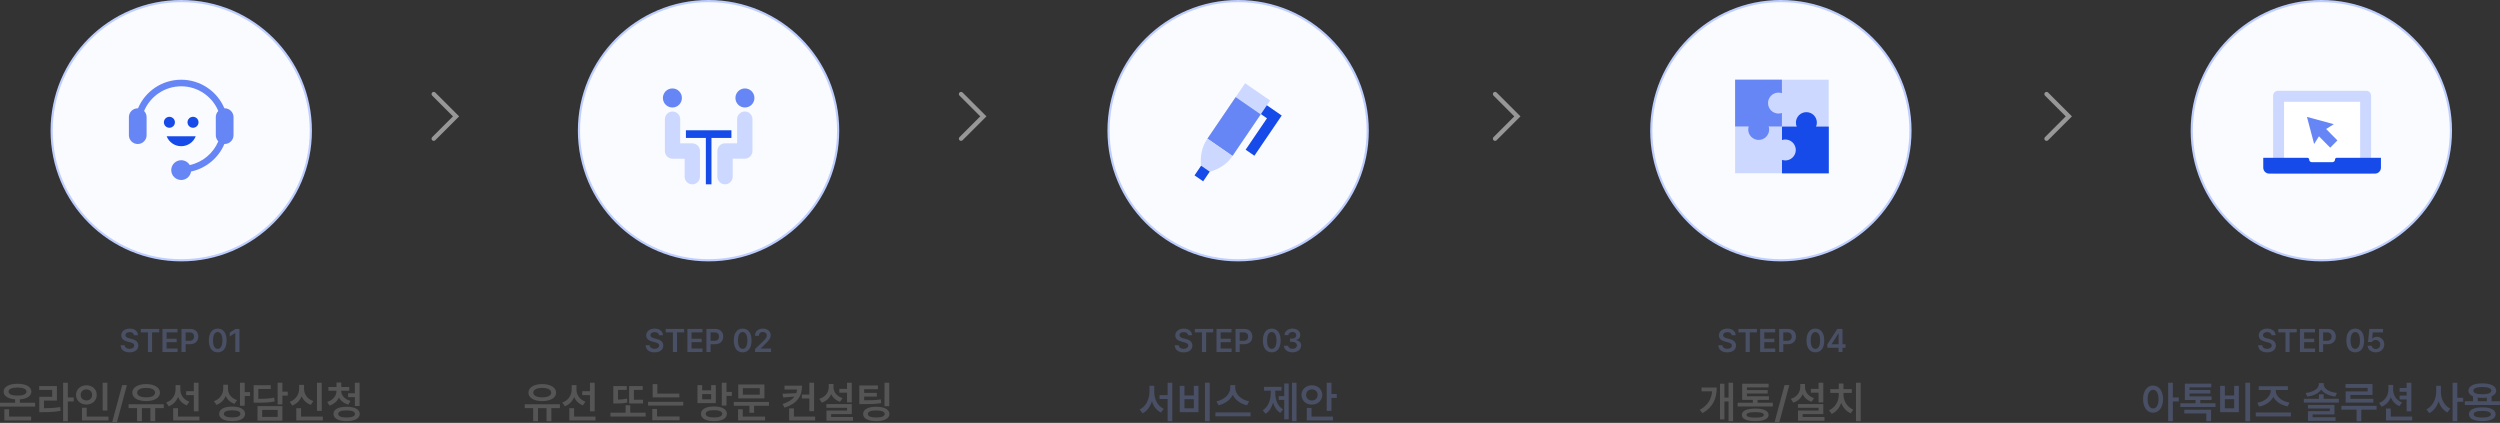 <svg width="1147" height="194" viewBox="0 0 1147 194" fill="none" xmlns="http://www.w3.org/2000/svg">
<rect x="0" y="0" width="1147" height="194" fill="#333333" stroke="none"/>
<path d="M402.797 176.859V178.578H396.469V180.258H402.289V181.957H396.469V183.656C399.77 183.666 401.781 183.617 404.105 183.227L404.32 184.945C401.791 185.365 399.574 185.424 395.766 185.414H394.262V176.859H402.797ZM396 189.926C395.99 187.836 398.266 186.615 402.035 186.625C405.736 186.615 408.07 187.836 408.07 189.926C408.07 192.016 405.736 193.227 402.035 193.227C398.266 193.227 395.99 192.016 396 189.926ZM398.168 189.926C398.148 190.98 399.525 191.547 402.035 191.547C404.486 191.547 405.902 190.98 405.902 189.926C405.902 188.881 404.486 188.305 402.035 188.305C399.525 188.305 398.148 188.881 398.168 189.926ZM405.805 186.371V175.609H407.992V186.371H405.805Z" fill="#555555"/>
<path d="M390.785 175.59V184.633H388.617V180.16H385.102V178.422H388.617V175.59H390.785ZM375.902 182.992C378.744 182.133 380.219 179.955 380.219 177.582V176.176H382.406V177.582C382.396 179.76 383.822 181.82 386.566 182.66L385.414 184.34C383.5 183.705 382.113 182.455 381.332 180.854C380.57 182.641 379.115 184.047 377.035 184.73L375.902 182.992ZM379.164 187.094V185.395H390.785V189.965H381.312V191.312H391.352V193.031H379.184V188.344H388.637V187.094H379.164Z" fill="#555555"/>
<path d="M367.973 176.957C367.973 181.771 365.775 185.141 359.906 187.055L359.066 185.355C361.771 184.477 363.49 183.334 364.496 181.947L359.359 182.367L359.027 180.648L365.316 180.395C365.502 179.867 365.619 179.301 365.678 178.715H359.926V176.957H367.973ZM362.055 192.895V187.367H364.242V191.137H373.969V192.895H362.055ZM367.895 182.816V181.039H371.332V175.609H373.5V188.656H371.332V182.816H367.895Z" fill="#555555"/>
<path d="M352.797 184.418V186.156H345.98V189.398H343.832V186.156H336.664V184.418H352.797ZM338.617 192.895V187.777H340.785V191.137H351.02V192.895H338.617ZM338.715 182.777V176.391H350.727V182.777H338.715ZM340.824 181.078H348.578V178.09H340.824V181.078Z" fill="#555555"/>
<path d="M327.582 186.488C331.244 186.488 333.49 187.729 333.5 189.848C333.49 191.996 331.244 193.236 327.582 193.246C323.891 193.236 321.605 191.996 321.605 189.848C321.605 187.729 323.891 186.488 327.582 186.488ZM320.004 184.945V176.703H322.152V179.086H326.273V176.703H328.422V184.945H320.004ZM322.152 183.227H326.273V180.785H322.152V183.227ZM323.773 189.848C323.773 190.941 325.16 191.537 327.582 191.527C329.994 191.537 331.352 190.941 331.352 189.848C331.352 188.754 329.994 188.197 327.582 188.188C325.16 188.197 323.773 188.754 323.773 189.848ZM331.156 186.059V175.59H333.324V179.809H335.785V181.625H333.324V186.059H331.156Z" fill="#555555"/>
<path d="M311.664 180.59V182.309H299.438V176.234H301.586V180.59H311.664ZM297.348 186.078V184.359H313.48V186.078H297.348ZM299.281 192.836V187.641H301.449V191.078H311.781V192.836H299.281Z" fill="#555555"/>
<path d="M295.023 183.383V185.121H288.637V177.133H294.867V178.871H290.824V183.383H295.023ZM280.082 191.098V189.34H287.016V185.922H289.164V189.34H296.215V191.098H280.082ZM281.371 185.121V177.133H287.543V178.891H283.539V183.334C284.975 183.305 286.254 183.197 287.68 182.895L287.836 184.691C286.01 185.082 284.447 185.121 282.465 185.121H281.371Z" fill="#555555"/>
<path d="M264.477 178.715C264.467 181.059 265.873 183.344 268.617 184.281L267.426 185.98C265.521 185.268 264.164 183.891 263.412 182.152C262.66 184.096 261.215 185.619 259.145 186.391L257.992 184.672C260.834 183.715 262.279 181.273 262.289 178.695V176.684H264.477V178.715ZM261.195 192.895V187.289H263.402V191.137H273.227V192.895H261.195ZM267.152 181.273V179.496H270.668V175.609H272.836V188.715H270.668V181.273H267.152Z" fill="#555555"/>
<path d="M256.879 185.492V187.25H252.953V193.246H250.746V187.25H246.84V193.246H244.613V187.25H240.746V185.492H256.879ZM242.445 180.16C242.436 177.758 245.014 176.225 248.773 176.215C252.533 176.225 255.131 177.758 255.141 180.16C255.131 182.533 252.533 184.027 248.773 184.027C245.014 184.027 242.436 182.533 242.445 180.16ZM244.672 180.16C244.662 181.508 246.283 182.299 248.773 182.309C251.273 182.299 252.895 181.508 252.895 180.16C252.895 178.773 251.273 177.973 248.773 177.973C246.283 177.973 244.662 178.773 244.672 180.16Z" fill="#555555"/>
<path d="M346.41 161.508V160.131L350.16 156.513C351.23 155.443 351.786 154.813 351.786 153.92C351.786 152.931 351.002 152.309 349.97 152.309C348.878 152.309 348.175 152.99 348.183 154.066H346.366C346.359 152.06 347.868 150.756 349.984 150.756C352.152 150.756 353.61 152.052 353.617 153.832C353.61 155.026 353.039 155.993 350.951 157.963L349.062 159.838V159.911H353.778V161.508H346.41Z" fill="#494F64"/>
<path d="M340.741 161.654C338.185 161.654 336.662 159.677 336.669 156.205C336.662 152.748 338.2 150.756 340.741 150.756C343.283 150.756 344.814 152.748 344.814 156.205C344.814 159.684 343.29 161.654 340.741 161.654ZM338.588 156.205C338.588 158.754 339.408 160.05 340.741 160.058C342.067 160.05 342.895 158.754 342.895 156.205C342.887 153.678 342.067 152.345 340.741 152.338C339.416 152.345 338.595 153.678 338.588 156.205Z" fill="#494F64"/>
<path d="M324.115 161.508V150.902H328.1C330.531 150.902 331.828 152.382 331.835 154.418C331.828 156.447 330.517 157.919 328.07 157.919H326.02V161.508H324.115ZM326.02 156.352H327.807C329.242 156.344 329.887 155.539 329.887 154.418C329.887 153.283 329.242 152.499 327.807 152.499H326.02V156.352Z" fill="#494F64"/>
<path d="M315.385 161.508V150.902H322.284V152.499H317.289V155.399H321.918V156.996H317.289V159.896H322.313V161.508H315.385Z" fill="#494F64"/>
<path d="M305.438 152.499V150.902H313.891V152.499H310.624V161.508H308.72V152.499H305.438Z" fill="#494F64"/>
<path d="M302.348 153.817C302.252 152.902 301.483 152.375 300.341 152.382C299.132 152.375 298.415 152.96 298.407 153.759C298.4 154.652 299.345 155.019 300.224 155.224L301.22 155.487C302.802 155.854 304.325 156.688 304.325 158.534C304.325 160.395 302.853 161.669 300.312 161.669C297.843 161.669 296.276 160.482 296.195 158.388H298.07C298.158 159.494 299.088 160.036 300.297 160.043C301.549 160.036 302.414 159.428 302.421 158.52C302.414 157.685 301.652 157.333 300.502 157.04L299.301 156.732C297.558 156.278 296.474 155.399 296.474 153.876C296.474 152.001 298.136 150.756 300.37 150.756C302.619 150.756 304.149 152.023 304.179 153.817H302.348Z" fill="#494F64"/>
<circle cx="325.082" cy="59.957" r="59.457" fill="#FAFBFF" stroke="#BECEFF"/>
<g clip-path="url(#clip0_775_485)">
<path d="M308.498 49.322C310.905 49.322 312.861 47.367 312.861 44.947C312.861 42.527 310.905 40.572 308.498 40.572C306.091 40.572 304.135 42.534 304.135 44.947C304.135 47.36 306.091 49.322 308.498 49.322Z" fill="#6786F5"/>
<path d="M317.626 65.754H312.081V54.691C312.081 52.744 310.504 51.163 308.562 51.163C306.619 51.163 305.043 52.744 305.043 54.691V69.29C305.043 71.237 306.619 72.817 308.562 72.817H314.107V81.052C314.107 82.999 315.684 84.579 317.626 84.579C319.568 84.579 321.145 82.999 321.145 81.052V69.29C321.145 67.342 319.568 65.761 317.626 65.761V65.754Z" fill="#CCD8FF"/>
<path d="M341.771 49.322C344.178 49.322 346.135 47.367 346.135 44.947C346.135 42.527 344.178 40.572 341.771 40.572C339.365 40.572 337.408 42.534 337.408 44.947C337.408 47.36 339.365 49.322 341.771 49.322Z" fill="#6786F5"/>
<path d="M341.708 51.156C339.766 51.156 338.189 52.736 338.189 54.683V65.747H332.644C330.701 65.747 329.125 67.327 329.125 69.275V81.037C329.125 82.984 330.701 84.565 332.644 84.565C334.586 84.565 336.163 82.984 336.163 81.037V72.803H341.708C343.65 72.803 345.227 71.222 345.227 69.275V54.676C345.227 52.729 343.65 51.148 341.708 51.148V51.156Z" fill="#CCD8FF"/>
<path d="M335.572 63.292V59.764H314.698V63.292H323.847V84.572H326.423V63.292H335.572Z" fill="#164BE9"/>
</g>
<path d="M610.863 175.59V180.766H613.324V182.562H610.863V188.5H608.695V175.59H610.863ZM597.133 181.215C597.123 178.607 599.213 176.771 601.898 176.762C604.584 176.771 606.645 178.607 606.664 181.215C606.645 183.783 604.584 185.648 601.898 185.648C599.213 185.648 597.123 183.783 597.133 181.215ZM599.262 181.215C599.252 182.738 600.424 183.744 601.898 183.734C603.393 183.744 604.525 182.738 604.535 181.215C604.525 179.652 603.393 178.656 601.898 178.656C600.424 178.656 599.252 179.652 599.262 181.215ZM599.555 192.895V187.152H601.723V191.137H611.566V192.895H599.555Z" fill="#494F64"/>
<path d="M594.848 175.59V193.246H592.777V175.59H594.848ZM579.34 188.227C581.889 186.674 583.012 183.49 583.012 180.414V179.242H579.945V177.484H587.953V179.242H585.102V180.414C585.102 183.393 586.166 186.381 588.695 187.836L587.406 189.438C585.775 188.471 584.691 186.791 584.076 184.779C583.451 186.957 582.328 188.812 580.668 189.848L579.34 188.227ZM586.664 183.5V181.742H589.203V175.922H591.254V192.387H589.203V183.5H586.664Z" fill="#494F64"/>
<path d="M566.742 178.012C566.742 180.736 569.408 183.48 573.109 184.125L572.133 185.941C569.174 185.326 566.752 183.529 565.6 181.156C564.438 183.51 562.016 185.316 559.066 185.941L558.109 184.125C561.752 183.461 564.428 180.727 564.438 178.012V176.703H566.742V178.012ZM557.621 191V189.203H573.754V191H557.621Z" fill="#494F64"/>
<path d="M555.023 175.59V193.266H552.836V175.59H555.023ZM541.273 189.105V177.035H543.441V181.449H547.719V177.035H549.867V189.105H541.273ZM543.441 187.328H547.719V183.148H543.441V187.328Z" fill="#494F64"/>
<path d="M529.574 179.828C529.564 183.109 531.137 186.332 533.949 187.562L532.641 189.301C530.648 188.324 529.242 186.449 528.49 184.135C527.719 186.576 526.273 188.607 524.242 189.633L522.875 187.875C525.756 186.527 527.357 183.129 527.367 179.828V177.016H529.574V179.828ZM531.996 183.051V181.293H535.707V175.59H537.855V193.266H535.707V183.051H531.996Z" fill="#494F64"/>
<path d="M593.012 161.654C590.749 161.654 589.13 160.424 589.086 158.637H591.005C591.056 159.486 591.906 160.05 593.012 160.043C594.176 160.05 595.019 159.406 595.019 158.461C595.019 157.509 594.198 156.828 592.821 156.82H591.869V155.355H592.821C593.949 155.355 594.733 154.726 594.726 153.803C594.733 152.909 594.059 152.309 593.026 152.309C592.03 152.309 591.173 152.865 591.137 153.759H589.306C589.35 151.979 590.968 150.756 593.041 150.756C595.194 150.756 596.586 152.074 596.571 153.7C596.586 154.887 595.795 155.744 594.638 155.985V156.073C596.132 156.271 596.981 157.23 596.967 158.563C596.981 160.358 595.304 161.654 593.012 161.654Z" fill="#494F64"/>
<path d="M583.49 161.654C580.934 161.654 579.411 159.677 579.418 156.205C579.411 152.748 580.949 150.756 583.49 150.756C586.032 150.756 587.563 152.748 587.563 156.205C587.563 159.684 586.039 161.654 583.49 161.654ZM581.337 156.205C581.337 158.754 582.157 160.05 583.49 160.058C584.816 160.05 585.644 158.754 585.644 156.205C585.636 153.678 584.816 152.345 583.49 152.338C582.165 152.345 581.344 153.678 581.337 156.205Z" fill="#494F64"/>
<path d="M566.864 161.508V150.902H570.849C573.28 150.902 574.577 152.382 574.584 154.418C574.577 156.447 573.266 157.919 570.819 157.919H568.769V161.508H566.864ZM568.769 156.352H570.556C571.991 156.344 572.636 155.539 572.636 154.418C572.636 153.283 571.991 152.499 570.556 152.499H568.769V156.352Z" fill="#494F64"/>
<path d="M558.134 161.508V150.902H565.033V152.499H560.038V155.399H564.667V156.996H560.038V159.896H565.062V161.508H558.134Z" fill="#494F64"/>
<path d="M548.188 152.499V150.902H556.64V152.499H553.373V161.508H551.469V152.499H548.188Z" fill="#494F64"/>
<path d="M545.097 153.817C545.001 152.902 544.232 152.375 543.09 152.382C541.881 152.375 541.164 152.96 541.156 153.759C541.149 154.652 542.094 155.019 542.973 155.224L543.969 155.487C545.551 155.854 547.074 156.688 547.074 158.534C547.074 160.395 545.602 161.669 543.061 161.669C540.592 161.669 539.025 160.482 538.944 158.388H540.819C540.907 159.494 541.837 160.036 543.046 160.043C544.298 160.036 545.163 159.428 545.17 158.52C545.163 157.685 544.401 157.333 543.251 157.04L542.05 156.732C540.307 156.278 539.223 155.399 539.223 153.876C539.223 152.001 540.885 150.756 543.119 150.756C545.368 150.756 546.898 152.023 546.928 153.817H545.097Z" fill="#494F64"/>
<circle cx="568.051" cy="59.957" r="59.457" fill="#FAFBFF" stroke="#BECEFF"/>
<g clip-path="url(#clip1_775_485)">
<path d="M575.51 71.455L571.497 68.681L581.287 54.277L576.492 50.963L579.241 46.916L588.051 53.005L575.51 71.455Z" fill="#164BE9"/>
<path d="M582.728 46.127L571.25 38.196L553.981 63.61L565.458 71.541L582.728 46.127Z" fill="#CCD8FF"/>
<path d="M578.402 52.49L566.925 44.56L553.981 63.608L565.459 71.539L578.402 52.49Z" fill="#6786F5"/>
<path d="M565.457 71.539L553.98 63.606L553.726 63.981C551.513 67.238 550.597 71.364 551.007 76.231L551.32 79.93L554.853 78.888C559.503 77.518 562.99 75.168 565.203 71.912L565.457 71.537V71.539Z" fill="#CCD8FF"/>
<path d="M551.062 76.03L548.053 80.458L552.01 83.192L555.018 78.764L551.062 76.03Z" fill="#164BE9"/>
</g>
<path d="M156.543 179.359C156.533 181.293 158.047 183.197 160.82 183.949L159.805 185.629C157.773 185.072 156.309 183.891 155.498 182.357C154.727 184.086 153.262 185.453 151.152 186.078L150.137 184.398C152.9 183.559 154.375 181.488 154.375 179.359V179.262H150.684V177.543H154.375V175.512H156.562V177.543H160.234V179.262H156.543V179.359ZM153.008 189.906C152.988 187.807 155.293 186.625 159.004 186.625C162.734 186.625 165.029 187.807 165.039 189.906C165.029 192.006 162.734 193.227 159.004 193.227C155.293 193.227 152.988 192.006 153.008 189.906ZM155.156 189.906C155.146 190.951 156.553 191.547 159.004 191.547C161.504 191.547 162.871 190.951 162.871 189.906C162.871 188.852 161.504 188.295 159.004 188.285C156.553 188.295 155.146 188.852 155.156 189.906ZM159.707 182.191V180.434H162.812V175.59H164.98V186.273H162.812V182.191H159.707Z" fill="#555555"/>
<path d="M147.617 175.609V188.5H145.43V175.609H147.617ZM132.93 184.34C135.791 183.334 137.256 180.844 137.246 178.305V176.586H139.492V178.305C139.482 180.766 140.928 183.09 143.73 184.027L142.617 185.746C140.605 185.043 139.17 183.637 138.389 181.83C137.607 183.764 136.143 185.307 134.062 186.059L132.93 184.34ZM135.938 192.895V187.27H138.125V191.137H148.105V192.895H135.938Z" fill="#555555"/>
<path d="M129.551 175.59V179.691H132.012V181.488H129.551V185.531H127.383V175.59H129.551ZM116.367 184.75V176.723H124.219V178.48H118.516V182.992C121.836 182.982 123.682 182.865 125.781 182.445L126.016 184.164C123.701 184.672 121.65 184.75 117.793 184.75H116.367ZM118.145 193.012V186.332H129.551V193.012H118.145ZM120.293 191.293H127.402V188.07H120.293V191.293Z" fill="#555555"/>
<path d="M104.59 178.402C104.59 180.619 106.025 182.719 108.75 183.578L107.578 185.277C105.674 184.633 104.307 183.344 103.535 181.703C102.773 183.578 101.348 185.053 99.316 185.766L98.144 184.066C100.986 183.08 102.412 180.727 102.422 178.207V176.527H104.59V178.402ZM100.547 189.867C100.547 187.777 102.842 186.537 106.523 186.547C110.176 186.537 112.432 187.777 112.441 189.867C112.432 192.006 110.176 193.227 106.523 193.227C102.842 193.227 100.547 192.006 100.547 189.867ZM102.715 189.867C102.715 190.961 104.102 191.508 106.523 191.508C108.936 191.508 110.293 190.961 110.293 189.867C110.293 188.832 108.936 188.246 106.523 188.246C104.102 188.246 102.715 188.832 102.715 189.867ZM110.098 186.156V175.59H112.266V179.887H114.727V181.684H112.266V186.156H110.098Z" fill="#555555"/>
<path d="M82.734 178.715C82.725 181.059 84.131 183.344 86.875 184.281L85.684 185.98C83.779 185.268 82.422 183.891 81.67 182.152C80.918 184.096 79.473 185.619 77.402 186.391L76.25 184.672C79.092 183.715 80.537 181.273 80.547 178.695V176.684H82.734V178.715ZM79.453 192.895V187.289H81.66V191.137H91.484V192.895H79.453ZM85.41 181.273V179.496H88.926V175.609H91.094V188.715H88.926V181.273H85.41Z" fill="#555555"/>
<path d="M75.137 185.492V187.25H71.211V193.246H69.004V187.25H65.098V193.246H62.871V187.25H59.004V185.492H75.137ZM60.703 180.16C60.693 177.758 63.272 176.225 67.031 176.215C70.791 176.225 73.389 177.758 73.398 180.16C73.389 182.533 70.791 184.027 67.031 184.027C63.272 184.027 60.693 182.533 60.703 180.16ZM62.93 180.16C62.92 181.508 64.541 182.299 67.031 182.309C69.531 182.299 71.152 181.508 71.152 180.16C71.152 178.773 69.531 177.973 67.031 177.973C64.541 177.973 62.92 178.773 62.93 180.16Z" fill="#555555"/>
<path d="M58.223 176.703L53.672 193.637H51.484L56.055 176.703H58.223Z" fill="#555555"/>
<path d="M49.277 175.609V188.363H47.09V175.609H49.277ZM34.883 181.176C34.883 178.607 36.963 176.771 39.648 176.762C42.334 176.771 44.404 178.607 44.395 181.176C44.404 183.783 42.334 185.609 39.648 185.609C36.963 185.609 34.883 183.783 34.883 181.176ZM37.012 181.176C37.002 182.738 38.135 183.715 39.648 183.715C41.123 183.715 42.266 182.738 42.266 181.176C42.266 179.652 41.123 178.656 39.648 178.656C38.135 178.656 37.002 179.652 37.012 181.176ZM37.598 192.895V187.074H39.785V191.137H49.766V192.895H37.598Z" fill="#555555"/>
<path d="M31.113 175.59V182.367H33.828V184.184H31.113V193.266H28.965V175.59H31.113ZM17.988 178.891V177.133H26.113V183.793H20.176V187.309C22.979 187.289 25.156 187.172 27.617 186.742L27.812 188.5C25.088 188.988 22.686 189.105 19.473 189.105H18.027V182.055H23.945V178.891H17.988Z" fill="#555555"/>
<path d="M16.094 184.789V186.547H0V184.789H6.934V183.227C3.701 182.992 1.66 181.703 1.66 179.652C1.66 177.436 4.17 176.078 8.027 176.078C11.875 176.078 14.385 177.436 14.395 179.652C14.385 181.703 12.344 182.992 9.121 183.227V184.789H16.094ZM1.992 192.895V187.758H4.16V191.137H14.277V192.895H1.992ZM3.926 179.652C3.906 180.873 5.459 181.518 8.027 181.508C10.605 181.518 12.148 180.873 12.148 179.652C12.148 178.49 10.605 177.807 8.027 177.797C5.459 177.807 3.906 178.49 3.926 179.652Z" fill="#555555"/>
<path d="M109.866 150.902V161.508H107.947V152.763H107.888L105.413 154.345V152.602L108.035 150.902H109.866Z" fill="#494F64"/>
<path d="M99.89 161.654C97.334 161.654 95.811 159.677 95.818 156.205C95.811 152.748 97.349 150.756 99.89 150.756C102.432 150.756 103.962 152.748 103.962 156.205C103.962 159.684 102.439 161.654 99.89 161.654ZM97.737 156.205C97.737 158.754 98.557 160.05 99.89 160.058C101.216 160.05 102.043 158.754 102.043 156.205C102.036 153.678 101.216 152.345 99.89 152.338C98.564 152.345 97.744 153.678 97.737 156.205Z" fill="#494F64"/>
<path d="M83.264 161.508V150.902H87.249C89.68 150.902 90.977 152.382 90.984 154.418C90.977 156.447 89.665 157.919 87.219 157.919H85.168V161.508H83.264ZM85.168 156.352H86.956C88.391 156.344 89.036 155.539 89.036 154.418C89.036 153.283 88.391 152.499 86.956 152.499H85.168V156.352Z" fill="#494F64"/>
<path d="M74.534 161.508V150.902H81.433V152.499H76.438V155.399H81.067V156.996H76.438V159.896H81.462V161.508H74.534Z" fill="#494F64"/>
<path d="M64.587 152.499V150.902H73.04V152.499H69.773V161.508H67.869V152.499H64.587Z" fill="#494F64"/>
<path d="M61.497 153.817C61.401 152.902 60.632 152.375 59.49 152.382C58.281 152.375 57.563 152.96 57.556 153.759C57.549 154.652 58.494 155.019 59.373 155.224L60.369 155.487C61.951 155.854 63.474 156.688 63.474 158.534C63.474 160.395 62.002 161.669 59.46 161.669C56.992 161.669 55.425 160.482 55.344 158.388H57.219C57.307 159.494 58.237 160.036 59.446 160.043C60.698 160.036 61.562 159.428 61.57 158.52C61.562 157.685 60.801 157.333 59.651 157.04L58.45 156.732C56.706 156.278 55.623 155.399 55.623 153.876C55.623 152.001 57.285 150.756 59.519 150.756C61.768 150.756 63.298 152.023 63.328 153.817H61.497Z" fill="#494F64"/>
<circle cx="83.154" cy="59.957" r="59.457" fill="#FAFBFF" stroke="#BECEFF"/>
<g clip-path="url(#clip2_775_485)">
<path d="M103.071 49.68C103.024 49.68 102.986 49.68 102.94 49.68C99.707 41.996 92.048 36.572 83.135 36.572C74.221 36.572 66.563 41.996 63.322 49.688C63.284 49.688 63.237 49.688 63.199 49.688C60.959 49.688 59.135 51.498 59.135 53.721V62.04C59.135 64.262 60.959 66.073 63.199 66.073C65.439 66.073 67.263 64.262 67.263 62.04V53.721C67.263 52.629 66.824 51.643 66.116 50.918C68.879 44.28 75.468 39.597 83.135 39.597C90.801 39.597 97.39 44.28 100.153 50.91C99.445 51.636 99.007 52.621 99.007 53.713V62.032C99.007 63.124 99.445 64.11 100.153 64.835C97.875 70.305 92.995 74.437 87.06 75.728C86.26 74.399 84.805 73.505 83.135 73.505C80.618 73.505 78.563 75.545 78.563 78.043C78.563 80.54 80.61 82.58 83.135 82.58C85.428 82.58 87.33 80.892 87.653 78.7C94.573 77.218 100.269 72.421 102.947 66.065C102.994 66.065 103.032 66.065 103.078 66.065C105.318 66.065 107.142 64.255 107.142 62.032V53.713C107.142 51.491 105.318 49.68 103.078 49.68H103.071Z" fill="#6786F5"/>
<path d="M80.256 56.104C80.256 54.714 79.117 53.591 77.724 53.591C76.331 53.591 75.191 54.714 75.191 56.104C75.191 57.494 76.323 58.625 77.724 58.625C79.125 58.625 80.256 57.494 80.256 56.104Z" fill="#164BE9"/>
<path d="M91.086 56.104C91.086 54.714 89.955 53.591 88.554 53.591C87.153 53.591 86.022 54.714 86.022 56.104C86.022 57.494 87.161 58.625 88.554 58.625C89.947 58.625 91.086 57.494 91.086 56.104Z" fill="#164BE9"/>
<path d="M89.808 62.505H76.461C77.485 65.178 80.086 67.08 83.134 67.08C86.183 67.08 88.792 65.178 89.808 62.505Z" fill="#164BE9"/>
</g>
<path d="M853.687 175.59V193.246H851.519V175.59H853.687ZM839.194 188.227C842.007 186.986 843.628 184.018 843.628 181.195V180.277H839.741V178.539H843.628V175.961H845.776V178.539H849.585V180.277H845.796V181.195C845.786 183.881 847.437 186.762 850.288 187.953L849.097 189.613C847.075 188.754 845.552 186.996 844.741 184.867C843.95 187.123 842.427 189.008 840.366 189.906L839.194 188.227Z" fill="#555555"/>
<path d="M836.519 175.59V184.633H834.351V180.16H830.835V178.422H834.351V175.59H836.519ZM821.636 182.992C824.478 182.133 825.952 179.955 825.952 177.582V176.176H828.14V177.582C828.13 179.76 829.556 181.82 832.3 182.66L831.147 184.34C829.233 183.705 827.847 182.455 827.065 180.854C826.304 182.641 824.849 184.047 822.769 184.73L821.636 182.992ZM824.897 187.094V185.395H836.519V189.965H827.046V191.312H837.085V193.031H824.917V188.344H834.37V187.094H824.897Z" fill="#555555"/>
<path d="M820.933 176.703L816.382 193.637H814.194L818.765 176.703H820.933Z" fill="#555555"/>
<path d="M813.374 184.77V186.488H797.241V184.77H804.214V183.461H799.312V176.059H811.44V177.738H801.479V178.949H811.011V180.551H801.479V181.801H811.577V183.461H806.382V184.77H813.374ZM799.155 190.336C799.155 188.49 801.372 187.455 805.308 187.465C809.185 187.455 811.411 188.49 811.421 190.336C811.411 192.23 809.185 193.227 805.308 193.227C801.372 193.227 799.155 192.23 799.155 190.336ZM801.323 190.336C801.323 191.195 802.651 191.605 805.308 191.605C807.915 191.605 809.233 191.195 809.253 190.336C809.233 189.496 807.915 189.086 805.308 189.086C802.651 189.086 801.323 189.496 801.323 190.336Z" fill="#555555"/>
<path d="M795.151 175.59V193.246H793.062V184.184H791.167V192.426H789.136V176.059H791.167V182.426H793.062V175.59H795.151ZM779.858 188.051C783.618 185.883 785.21 183.09 785.522 179.555H780.679V177.816H787.632C787.632 182.592 786.128 186.693 781.108 189.555L779.858 188.051Z" fill="#555555"/>
<path d="M838.379 159.53V158.007L842.964 150.902H845.337V157.963H846.729V159.53H845.337V161.508H843.521V159.53H838.379ZM840.327 157.963H843.55V153.07H843.433L840.327 157.89V157.963Z" fill="#494F64"/>
<path d="M832.9 161.654C830.344 161.654 828.821 159.677 828.828 156.205C828.821 152.748 830.359 150.756 832.9 150.756C835.442 150.756 836.973 152.748 836.973 156.205C836.973 159.684 835.449 161.654 832.9 161.654ZM830.747 156.205C830.747 158.754 831.567 160.05 832.9 160.058C834.226 160.05 835.054 158.754 835.054 156.205C835.046 153.678 834.226 152.345 832.9 152.338C831.575 152.345 830.754 153.678 830.747 156.205Z" fill="#494F64"/>
<path d="M816.274 161.508V150.902H820.259C822.69 150.902 823.987 152.382 823.994 154.418C823.987 156.447 822.676 157.919 820.229 157.919H818.179V161.508H816.274ZM818.179 156.352H819.966C821.401 156.344 822.046 155.539 822.046 154.418C822.046 153.283 821.401 152.499 819.966 152.499H818.179V156.352Z" fill="#494F64"/>
<path d="M807.544 161.508V150.902H814.443V152.499H809.448V155.399H814.077V156.996H809.448V159.896H814.473V161.508H807.544Z" fill="#494F64"/>
<path d="M797.598 152.499V150.902H806.05V152.499H802.783V161.508H800.879V152.499H797.598Z" fill="#494F64"/>
<path d="M794.507 153.817C794.412 152.902 793.643 152.375 792.5 152.382C791.292 152.375 790.574 152.96 790.566 153.759C790.559 154.652 791.504 155.019 792.383 155.224L793.379 155.487C794.961 155.854 796.484 156.688 796.484 158.534C796.484 160.395 795.012 161.669 792.471 161.669C790.002 161.669 788.435 160.482 788.354 158.388H790.229C790.317 159.494 791.248 160.036 792.456 160.043C793.708 160.036 794.573 159.428 794.58 158.52C794.573 157.685 793.811 157.333 792.661 157.04L791.46 156.732C789.717 156.278 788.633 155.399 788.633 153.876C788.633 152.001 790.295 150.756 792.529 150.756C794.778 150.756 796.309 152.023 796.338 153.817H794.507Z" fill="#494F64"/>
<circle cx="817.063" cy="59.957" r="59.457" fill="#FAFBFF" stroke="#BECEFF"/>
<path d="M838.999 36.56H796.078V79.481H838.999V36.56Z" fill="#CCD8FF"/>
<path d="M817.541 36.56H796.078V58.022H817.541V36.56Z" fill="#6786F5"/>
<path d="M839.049 58.075H817.587V79.538H839.049V58.075Z" fill="#164BE9"/>
<path d="M811.585 60.386C812.134 57.789 810.474 55.24 807.878 54.691C805.281 54.142 802.732 55.801 802.183 58.398C801.634 60.994 803.293 63.544 805.89 64.093C808.486 64.642 811.036 62.982 811.585 60.386Z" fill="#6786F5"/>
<path d="M833.577 56.263C833.577 58.916 831.424 61.068 828.772 61.068C826.119 61.068 823.967 58.919 823.967 56.263C823.967 53.607 826.115 51.458 828.772 51.458C831.428 51.458 833.577 53.607 833.577 56.263Z" fill="#164BE9"/>
<path d="M823.402 70.953C824.587 68.579 823.624 65.693 821.25 64.508C818.876 63.322 815.99 64.285 814.804 66.659C813.618 69.033 814.582 71.919 816.956 73.105C819.33 74.291 822.216 73.327 823.402 70.953Z" fill="#CCD8FF"/>
<path d="M815.978 52.099C818.632 52.099 820.783 49.948 820.783 47.294C820.783 44.641 818.632 42.489 815.978 42.489C813.324 42.489 811.173 44.641 811.173 47.294C811.173 49.948 813.324 52.099 815.978 52.099Z" fill="#CCD8FF"/>
<path d="M1146.96 184.086V185.824H1130.86V184.086H1134.61V181.85C1133.28 181.283 1132.52 180.395 1132.52 179.242C1132.52 177.123 1134.99 175.883 1138.89 175.883C1142.78 175.883 1145.25 177.123 1145.26 179.242C1145.25 180.404 1144.49 181.293 1143.15 181.85V184.086H1146.96ZM1132.74 190.043C1132.74 188.012 1135.03 186.879 1138.89 186.898C1142.69 186.879 1144.99 188.012 1145 190.043C1144.99 192.094 1142.69 193.207 1138.89 193.207C1135.03 193.207 1132.74 192.094 1132.74 190.043ZM1134.79 179.242C1134.77 180.316 1136.28 180.893 1138.89 180.883C1141.49 180.893 1143.01 180.316 1143.01 179.242C1143.01 178.158 1141.49 177.553 1138.89 177.562C1136.28 177.553 1134.77 178.158 1134.79 179.242ZM1134.95 190.043C1134.94 191.039 1136.32 191.576 1138.89 191.566C1141.42 191.576 1142.82 191.039 1142.84 190.043C1142.82 189.057 1141.42 188.549 1138.89 188.539C1136.32 188.549 1134.94 189.057 1134.95 190.043ZM1136.8 184.086H1140.98V182.406C1140.35 182.494 1139.64 182.543 1138.89 182.543C1138.14 182.543 1137.44 182.494 1136.8 182.406V184.086Z" fill="#494F64"/>
<path d="M1119.89 179.828C1119.87 182.982 1121.45 186.166 1124.18 187.484L1122.86 189.223C1120.94 188.256 1119.56 186.391 1118.81 184.145C1118.04 186.547 1116.6 188.539 1114.57 189.555L1113.25 187.816C1116.09 186.469 1117.71 183.09 1117.72 179.828V177.016H1119.89V179.828ZM1125.24 193.246V175.59H1127.41V182.504H1130.12V184.359H1127.41V193.246H1125.24Z" fill="#494F64"/>
<path d="M1097.97 178.715C1097.96 181.205 1099.36 183.627 1102.07 184.652L1100.86 186.332C1098.98 185.59 1097.63 184.115 1096.9 182.289C1096.14 184.252 1094.71 185.805 1092.68 186.586L1091.51 184.867C1094.32 183.852 1095.78 181.361 1095.79 178.715V176.605H1097.97V178.715ZM1094.69 192.895V187.426H1096.9V191.137H1106.72V192.895H1094.69ZM1100.94 183.246V181.508H1104.16V179.77H1100.94V178.012H1104.16V175.609H1106.33V188.715H1104.16V183.246H1100.94Z" fill="#494F64"/>
<path d="M1088.5 176.195V181.215H1078.36V182.973H1088.89V184.711H1076.18V179.574H1086.27V177.953H1076.14V176.195H1088.5ZM1074.24 187.953V186.215H1090.38V187.953H1083.36V193.266H1081.2V187.953H1074.24Z" fill="#494F64"/>
<path d="M1066.08 180.922V182.973H1073.07V184.711H1056.98V182.973H1063.93V180.922H1066.08ZM1057.8 180.277C1061.57 179.906 1063.89 178.227 1063.89 176.215V175.746H1066.1V176.215C1066.1 178.227 1068.41 179.906 1072.19 180.277L1071.43 181.938C1068.47 181.566 1066.13 180.453 1064.98 178.734C1063.85 180.453 1061.52 181.566 1058.56 181.938L1057.8 180.277ZM1058.87 187.445V185.785H1071.06V190.16H1061.02V191.43H1071.55V193.09H1058.89V188.617H1068.93V187.445H1058.87Z" fill="#494F64"/>
<path d="M1051.08 189.242V191.039H1034.95V189.242H1051.08ZM1035.65 184.77C1039.21 184.213 1041.85 181.791 1041.84 179.203V178.93H1036.29V177.191H1049.69V178.93H1044.12V179.203C1044.12 181.791 1046.76 184.145 1050.43 184.711L1049.57 186.43C1046.6 185.893 1044.15 184.301 1043 182.094C1041.87 184.33 1039.45 185.971 1036.51 186.527L1035.65 184.77Z" fill="#494F64"/>
<path d="M1032.35 175.59V193.266H1030.16V175.59H1032.35ZM1018.6 189.105V177.035H1020.77V181.449H1025.04V177.035H1027.19V189.105H1018.6ZM1020.77 187.328H1025.04V183.148H1020.77V187.328Z" fill="#494F64"/>
<path d="M1016.47 185.004V186.723H1000.34V185.004H1007.31V183.52H1002.41V176.02H1014.54V177.719H1004.57V178.93H1014.11V180.551H1004.57V181.859H1014.67V183.52H1009.48V185.004H1016.47ZM1002.15 189.691V187.973H1014.44V193.246H1012.25V189.691H1002.15Z" fill="#494F64"/>
<path d="M987.836 176.879C990.492 176.879 992.406 179.301 992.426 183.109C992.406 186.947 990.492 189.359 987.836 189.359C985.15 189.359 983.236 186.947 983.246 183.109C983.236 179.301 985.15 176.879 987.836 176.879ZM985.336 183.109C985.326 185.824 986.352 187.396 987.836 187.406C989.33 187.396 990.326 185.824 990.336 183.109C990.326 180.414 989.33 178.832 987.836 178.832C986.352 178.832 985.326 180.414 985.336 183.109ZM994.75 193.246V175.59H996.918V182.367H999.633V184.203H996.918V193.246H994.75Z" fill="#494F64"/>
<path d="M1090.02 161.654C1087.9 161.654 1086.34 160.387 1086.28 158.637H1088.14C1088.2 159.494 1089.01 160.109 1090.02 160.116C1091.2 160.109 1092.06 159.252 1092.05 158.08C1092.06 156.864 1091.18 156.007 1089.96 156C1089.13 155.993 1088.53 156.286 1088.2 156.908H1086.43L1087.07 150.902H1093.34V152.499H1088.64L1088.32 155.312H1088.42C1088.83 154.85 1089.6 154.513 1090.47 154.506C1092.44 154.513 1093.91 155.978 1093.9 158.021C1093.91 160.138 1092.31 161.654 1090.02 161.654Z" fill="#494F64"/>
<path d="M1080.58 161.654C1078.03 161.654 1076.5 159.677 1076.51 156.205C1076.5 152.748 1078.04 150.756 1080.58 150.756C1083.12 150.756 1084.65 152.748 1084.65 156.205C1084.65 159.684 1083.13 161.654 1080.58 161.654ZM1078.43 156.205C1078.43 158.754 1079.25 160.05 1080.58 160.058C1081.91 160.05 1082.74 158.754 1082.74 156.205C1082.73 153.678 1081.91 152.345 1080.58 152.338C1079.26 152.345 1078.44 153.678 1078.43 156.205Z" fill="#494F64"/>
<path d="M1063.96 161.508V150.902H1067.94C1070.37 150.902 1071.67 152.382 1071.68 154.418C1071.67 156.447 1070.36 157.919 1067.91 157.919H1065.86V161.508H1063.96ZM1065.86 156.352H1067.65C1069.08 156.344 1069.73 155.539 1069.73 154.418C1069.73 153.283 1069.08 152.499 1067.65 152.499H1065.86V156.352Z" fill="#494F64"/>
<path d="M1055.23 161.508V150.902H1062.13V152.499H1057.13V155.399H1061.76V156.996H1057.13V159.896H1062.15V161.508H1055.23Z" fill="#494F64"/>
<path d="M1045.28 152.499V150.902H1053.73V152.499H1050.47V161.508H1048.56V152.499H1045.28Z" fill="#494F64"/>
<path d="M1042.19 153.817C1042.09 152.902 1041.32 152.375 1040.18 152.382C1038.97 152.375 1038.26 152.96 1038.25 153.759C1038.24 154.652 1039.19 155.019 1040.06 155.224L1041.06 155.487C1042.64 155.854 1044.17 156.688 1044.17 158.534C1044.17 160.395 1042.69 161.669 1040.15 161.669C1037.68 161.669 1036.12 160.482 1036.04 158.388H1037.91C1038 159.494 1038.93 160.036 1040.14 160.043C1041.39 160.036 1042.25 159.428 1042.26 158.52C1042.25 157.685 1041.49 157.333 1040.34 157.04L1039.14 156.732C1037.4 156.278 1036.31 155.399 1036.31 153.876C1036.31 152.001 1037.98 150.756 1040.21 150.756C1042.46 150.756 1043.99 152.023 1044.02 153.817H1042.19Z" fill="#494F64"/>
<circle cx="1065.03" cy="59.957" r="59.457" fill="#FAFBFF" stroke="#BECEFF"/>
<g clip-path="url(#clip3_775_485)">
<path d="M1042.91 79.59V43.988C1042.91 42.701 1043.87 41.648 1045.04 41.648H1085.72C1086.89 41.648 1087.84 42.701 1087.84 43.988V79.594H1042.91V79.59Z" fill="#CCD8FF"/>
<path d="M1082.84 46.703H1047.92V74.536H1082.84V46.703Z" fill="white"/>
<path d="M1071.29 73.217C1071.29 73.873 1070.76 74.407 1070.11 74.407H1060.63C1059.98 74.407 1059.45 73.873 1059.45 73.217C1059.45 72.765 1059.09 72.398 1058.64 72.398H1038.38V76.918C1038.38 78.428 1039.58 79.648 1041.08 79.648H1089.67C1091.17 79.648 1092.38 78.428 1092.38 76.918V72.398H1072.11C1071.66 72.398 1071.3 72.765 1071.3 73.217H1071.29Z" fill="#164BE9"/>
<path d="M1070.75 56.971L1058.43 53.633L1061.73 66.089L1063.93 62.532L1069.1 67.758L1072.4 64.42L1067.23 59.19L1070.75 56.971Z" fill="#6786F5"/>
</g>
<path d="M199.001 43.156L209.236 53.391L199.001 63.625" stroke="#979797" stroke-width="2" stroke-linecap="round"/>
<path d="M440.928 43.156L451.162 53.391L440.928 63.625" stroke="#979797" stroke-width="2" stroke-linecap="round"/>
<path d="M685.939 43.156L696.174 53.391L685.939 63.625" stroke="#979797" stroke-width="2" stroke-linecap="round"/>
<path d="M938.952 43.156L949.187 53.391L938.952 63.625" stroke="#979797" stroke-width="2" stroke-linecap="round"/>
<defs>
<clipPath id="clip0_775_485">
<rect width="42" height="44" fill="white" transform="translate(304.135 40.572)"/>
</clipPath>
<clipPath id="clip1_775_485">
<rect width="40" height="45" fill="white" transform="translate(548.051 38.195)"/>
</clipPath>
<clipPath id="clip2_775_485">
<rect width="48" height="46" fill="white" transform="translate(59.135 36.572)"/>
</clipPath>
<clipPath id="clip3_775_485">
<rect width="54" height="38" fill="white" transform="translate(1038.38 41.648)"/>
</clipPath>
</defs>
</svg>
